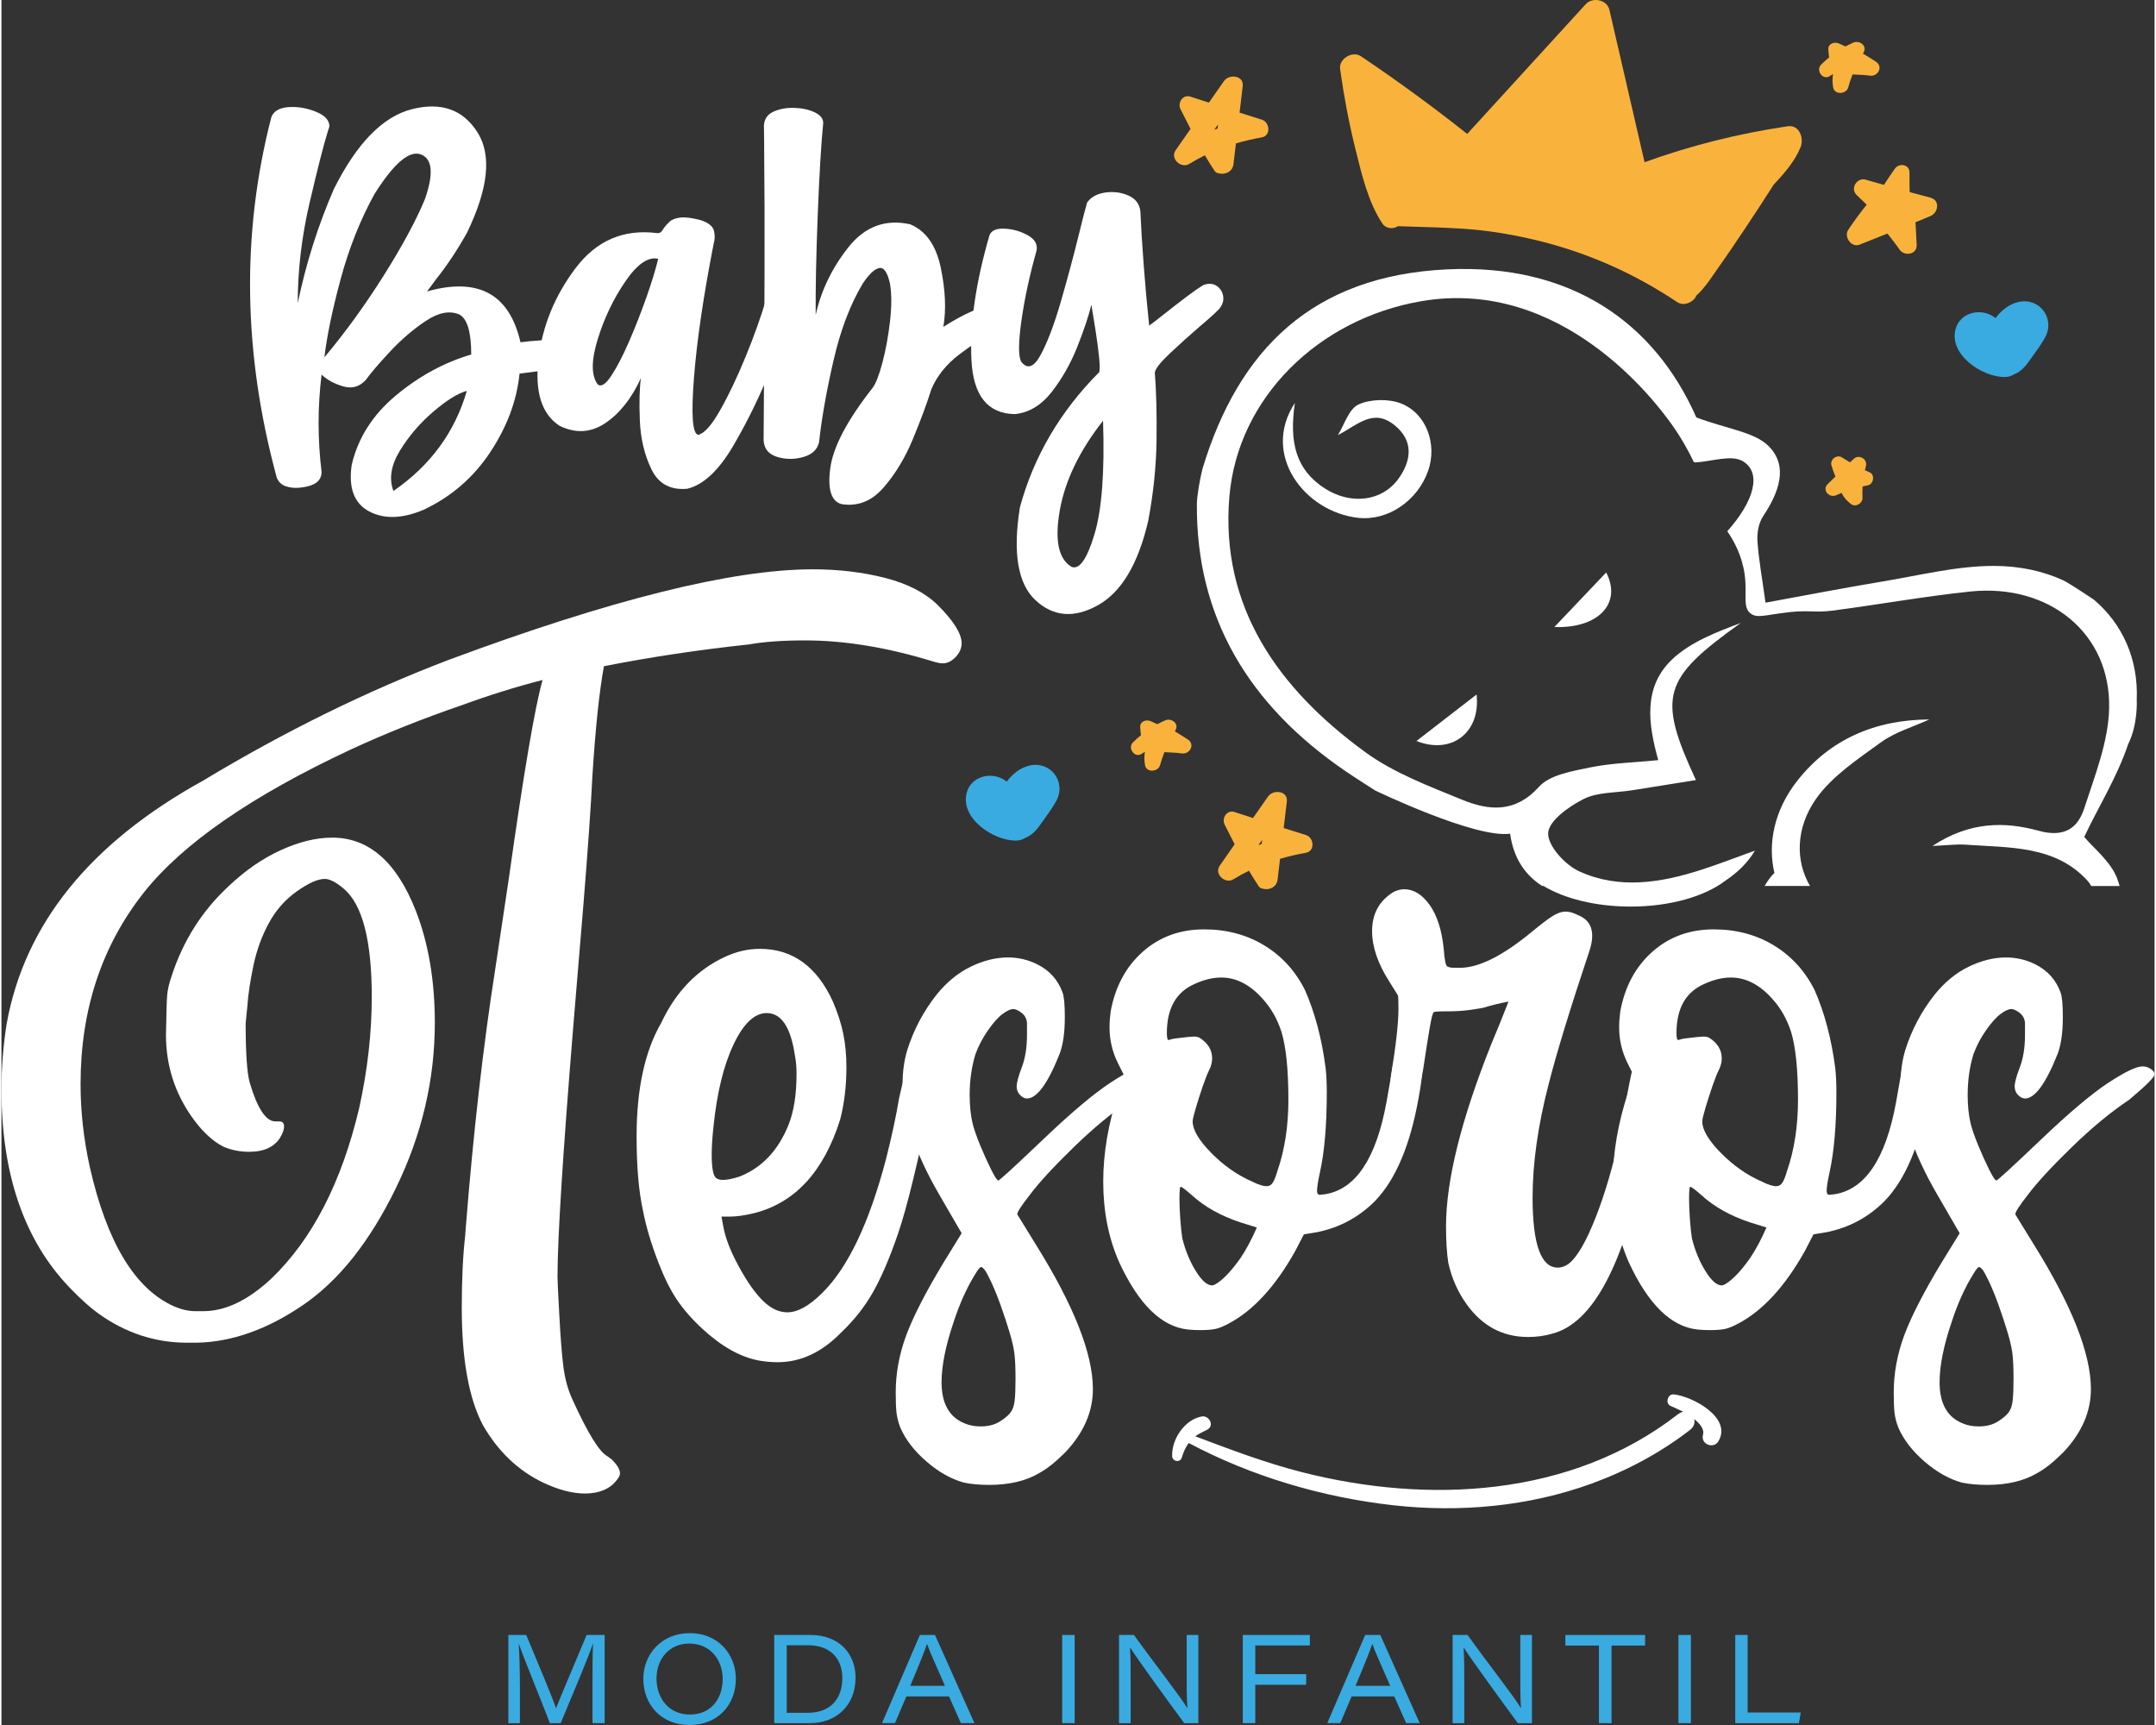 <?xml version="1.0" encoding="UTF-8"?> <svg xmlns="http://www.w3.org/2000/svg" xmlns:xlink="http://www.w3.org/1999/xlink" xmlns:xodm="http://www.corel.com/coreldraw/odm/2003" xml:space="preserve" width="1.76389E+006px" height="1.41111E+006px" version="1.0" style="shape-rendering:geometricPrecision; text-rendering:geometricPrecision; image-rendering:optimizeQuality; fill-rule:evenodd; clip-rule:evenodd" viewBox="0 0 1367829.54 1095738.52"><rect x="0" y="0" width="1367829.54" height="1095738.52" fill="#333333" stroke="none"/> <defs> <style type="text/css"> .fil1 {fill:#F9B33C;fill-rule:nonzero} .fil0 {fill:#39ABE1;fill-rule:nonzero} .fil2 {fill:white;fill-rule:nonzero} </style> </defs> <g id="Capa_x0020_1">  <path class="fil0" d="M375481.34 1070424.27c0,-10452.3 25.33,-20544.52 341.08,-26343.82l-79.61 0c-2757.61,8448.34 -12479.8,31214.87 -20468.53,50476.5l-6877.73 0c-6012.81,-15690.67 -16657.82,-41578.51 -19737.51,-50422.21l-79.62 0c507.55,6411.79 788.02,18259.18 788.02,27716.29l0 22705.92 -7327.38 0 0 -56004.38 11352.51 0c7691.98,18345.14 17225.08,41270.91 18881.64,46445.04l76.9 0c2661.7,-6944.68 12303.37,-29299.57 19386.47,-46445.04l11476.46 0 0 56004.38 -7732.7 0 0 -24132.68z"></path> <path class="fil0" d="M466565.57 1066384.67c0,15827.28 -10702.01,29353.85 -29485.03,29353.85 -18033,0 -29315.85,-12955.68 -29315.85,-29380.09 0,-15533.24 11566.93,-28986.52 29542.94,-28986.52 17889.15,0 29257.94,13478.61 29257.94,29012.76zm-50422.21 -239.75c0,12041.91 7350,22954.72 21214.93,22954.72 13692.13,0 20828.61,-10401.64 20828.61,-22555.74 0,-11601.3 -7312,-22533.11 -21326.21,-22533.11 -13054.29,0 -20717.33,10309.36 -20717.33,22134.13z"></path> <path class="fil0" d="M490946.14 1038554.38l23021.67 0c18090.9,0 28635.49,11789.49 28635.49,27097.46 0,17946.16 -12629.08,28903.3 -28788.39,28903.3l-22868.77 0 0 -56000.76zm7915.45 49442.4l13353.76 0c14832.08,0 21981.23,-9294.26 21981.23,-22112.42 0,-12964.73 -8371.43,-20742.66 -21367.82,-20793.33l-13967.17 0 0 42905.75z"></path> <path class="fil0" d="M574877.6 1077589.71l-7228.76 16963.62 -8251.11 0 24078.39 -56000.76 9597.34 0 25048.25 56000.76 -8614.8 0 -7538.18 -16963.62 -27091.13 0zm24511.75 -6737.5c-6839.73,-15460.87 -10059.65,-22785.53 -11346.17,-26583.57l-79.62 0c-1152.62,3666.85 -4985.04,13257.86 -10615.15,26583.57l22040.94 0z"></path> <path class="fil0" d="M681796.35 1094555.14l-7914.54 0 0 -56000.76 7914.54 0 0 56000.76z"></path> <path class="fil0" d="M709980.39 1094556.04l0 -56000.75 9469.77 0c12597.41,17538.12 30598.75,40537.17 33770.72,46301.18l160.14 0c-501.22,-7286.67 -421.6,-16130.37 -421.6,-25220.15l0 -21081.03 7401.56 0 0 56000.75 -8953.17 0c-8320.77,-11180.61 -30273.05,-41376.75 -34288.22,-47897.12l-155.62 0c417.99,7206.15 417.99,15144.22 417.99,25050.97l0 22846.15 -7401.57 0z"></path> <path class="fil0" d="M788614.68 1038554.38l42599.95 0 0 6664.22 -34684.5 0 0 18227.52 32344.87 0 0 6741.12 -32344.87 0 0 24367.9 -7915.45 0 0 -56000.76z"></path> <path class="fil0" d="M857753.87 1077589.71l-7229.67 16963.62 -8256.53 0 24084.72 -56000.76 9597.34 0 25048.25 56000.76 -8614.8 0 -7538.18 -16963.62 -27091.13 0zm24511.75 -6737.5c-6839.73,-15460.87 -10059.65,-22785.53 -11346.17,-26583.57l-79.62 0c-1152.62,3666.85 -4985.95,13257.86 -10616.06,26583.57l22041.85 0z"></path> <path class="fil0" d="M921922.49 1094556.04l0 -56000.75 9469.77 0c12597.41,17538.12 30598.75,40537.17 33770.72,46301.18l160.14 0c-501.22,-7286.67 -421.6,-16130.37 -421.6,-25220.15l0 -21081.03 7401.56 0 0 56000.75 -8953.17 0c-8320.77,-11180.61 -30273.05,-41376.75 -34288.22,-47897.12l-155.62 0c417.99,7206.15 417.99,15144.22 417.99,25050.97l0 22846.15 -7401.57 0z"></path> <path class="fil0" d="M1014880.41 1045268.36l-21349.73 0 0 -6712.17 50639.34 0 0 6712.17 -21319.88 0 0 49289.49 -7969.73 0 0 -49289.49z"></path> <path class="fil0" d="M1073284.11 1094555.14l-7911.83 0 0 -56000.76 7911.83 0 0 56000.76z"></path> <path class="fil0" d="M1101467.25 1038554.38l7854.83 0 0 49263.26 33774.34 0 -1193.33 6737.5 -40435.84 0 0 -56000.76z"></path> <path class="fil1" d="M1134769.32 80203.99c-31032.12,4605.06 -61458.97,12147.76 -90920.48,22842.53 -7443.18,-32251.68 -14886.36,-64506.99 -22329.55,-96761.39 -1522.65,-6594.55 -10740,-8347 -15087.21,-3588.14 -25082.64,27454.83 -50169.8,54913.27 -75253.33,82368.1 -21862.72,-17305.61 -44389.5,-33765.3 -67526.06,-49340.16 -5377.7,-3622.52 -14141.78,1621.27 -13226.2,8145.25 2368.57,16960 5525.16,33812.34 9651.62,50437.59 3964.51,15968.42 8036.69,33930.86 17257.66,47741.51 2185.82,3280.53 6906.68,3637.9 9760.18,1630.31 14084.78,517.51 28192.18,693.02 42254.34,1666.51 16095.99,1113.72 32057.17,3852.32 47715.27,7723.65 31256.49,7733.6 60811.18,20928.13 87547.66,38871.57 3884.89,2603.8 9661.57,420.69 11767.77,-3421.68 137.52,-252.42 246.09,-503.93 354.66,-759.97 5678.06,-5058.32 10200.79,-12449.94 14371.57,-18326.14 5802.92,-8180.53 11397.75,-16520.3 16973.58,-24856.45 6051.71,-9051.79 11987.62,-18167.81 17838.48,-27343.54 341.09,-367.32 683.07,-740.07 1027.77,-1101.06 6334.9,-6762.82 12440.9,-13976.21 16012.76,-22622.68 2284.43,-5530.59 -651.41,-14423.15 -8190.49,-13305.81z"></path> <path class="fil0" d="M1281267.13 191839.99c-5924.14,1368.85 -10778,5307.12 -14439.43,10213.45 -708.4,-549.17 -1435.8,-1050.39 -2195.77,-1493.7 -8400.38,-4873.76 -20420.58,-1653.84 -23178.18,8384.1 -4500.11,16372.83 17021.52,30681.98 31231.15,30547.18 2374,-21.71 4292.93,-663.17 5814.68,-1678.27 4902.71,-1851.07 7833.12,-5786.63 10954.42,-10229.74 2974.74,-4251.31 6255.28,-8556.9 8770.42,-13088.68 6734.78,-12154.09 -3449.72,-25782.89 -16957.29,-22654.34z"></path> <path class="fil1" d="M800671.97 76000.63c-4717.24,-1433.08 -9415.49,-2930.41 -14110.11,-4445.82 666.78,-5621.07 1334.47,-11244.85 1997.63,-16865.01 820.59,-6903.96 -8690.8,-7794.21 -11885.39,-3220.82 -3200.92,4574.29 -6396.41,9144.07 -9597.33,13714.74 -3935.56,-1289.23 -7873.84,-2572.13 -11815.73,-3823.37 -4825.81,-1541.65 -8250.2,4015.18 -6194.66,8052.07 2106.2,4136.4 4206.07,8308.1 6344.84,12460.79 -3162.92,4535.39 -6329.46,9058.12 -9482.43,13596.23 -3676.81,5289.03 3469.62,11844.68 8655.51,8652.8 3265.16,-2010.3 6584.6,-3814.32 9945.66,-5454.59 1962.35,3351.1 3996.18,6654.26 6150.33,9871.47 666.78,993.39 1694.55,1471.99 2741.32,1541.65 3597.19,1139.96 8665.47,-791.64 9256.26,-5773.06 522.93,-4405.11 1046.77,-8809.32 1569.7,-13210.81 5336.98,-1563.37 10806.95,-2824.56 16424.4,-3829.71 5974.81,-1069.39 5132.51,-9705.9 0,-11266.56zm-30151.82 6405.47c788.93,-1126.39 1583.27,-2253.68 2372.2,-3376.44l-316.66 2630.04c-689.4,238.84 -1372.47,493.98 -2055.54,746.4z"></path> <path class="fil1" d="M1225384.9 125530.78c-4381.59,-1113.72 -8745.08,-2295.29 -13104.96,-3494.96 -143.85,-4123.74 -178.23,-8256.53 -114.9,-12386.6 76.9,-5257.37 -6603.6,-6367.47 -9294.25,-2515.14 -2361.34,3382.77 -4698.25,6808.06 -6960.97,10286.73 -3890.32,-1107.38 -7777.93,-2218.38 -11668.26,-3303.15 -5528.78,-1547.99 -9926.65,5693.44 -5671.72,9743.9 2137.86,2032.92 4257.64,4088.46 6382.84,6153.05 -4149.08,5161.46 -8078.3,10484.87 -11738.82,16019.08 -2888.8,4376.16 2001.25,11445.69 7207.05,9371.16 5901.53,-2355.91 11809.39,-4708.2 17710.01,-7063.2 2588.43,3386.39 5314.37,6686.83 7695.61,10188.12 3016.35,4435.87 11222.22,3245.25 10867.57,-2946.69 -271.42,-4780.58 -389.03,-9625.39 -737.35,-14429.48 3143.92,-1285.62 6290.56,-2572.14 9428.15,-3877.66 5109.9,-2125.2 6415.42,-10117.56 0,-11745.16z"></path> <path class="fil1" d="M1190696.79 39095.04c-2700.61,-1679.18 -5368.65,-3449.73 -8117.21,-5052 99.52,-172.8 201.76,-344.7 303.99,-513.88 2722.32,-4395.16 -2474.43,-8180.54 -6447.98,-6447.08 -1697.27,736.45 -3344.78,1554.32 -4959.71,2428.28 -1410.47,-641.45 -2820.94,-1282.9 -4235.03,-1924.35 -2802.84,-1273.85 -6881.35,162.85 -6657.88,3820.66 104.95,1675.55 271.42,3370.11 507.55,5064.66 -1768.74,1445.75 -3475.96,2978.36 -5103.56,4605.96 -3587.24,3587.24 1151.72,10248.74 5569.5,7222.43 670.4,-459.6 1349.85,-890.25 2032.92,-1292.85 -443.32,2725.94 -436.99,5560.45 54.28,8455.57 855.87,5007.66 8391.34,4464.82 9603.67,0 753.64,-2809.18 1681.89,-5525.16 2732.27,-8180.54 3641.53,252.42 7337.33,213.52 10940.86,765.4 5256.46,804.3 8793.04,-5830.96 3776.33,-8952.26z"></path> <path class="fil1" d="M753531.2 469604.55c-2700.61,-1679.17 -5368.64,-3449.72 -8116.3,-5051.99 98.62,-172.81 200.85,-344.7 303.09,-513.89 2722.32,-4395.16 -2473.53,-8180.53 -6447.08,-6447.08 -1698.18,736.45 -3345.68,1554.32 -4960.62,2428.29 -1413.18,-641.45 -2820.94,-1282.9 -4235.02,-1924.36 -2801.94,-1273.85 -6881.35,162.86 -6657.88,3820.66 104.94,1675.56 271.41,3373.73 507.55,5064.66 -1767.84,1445.75 -3475.96,2978.36 -5103.56,4605.96 -3587.24,3587.24 1152.62,10248.74 5569.49,7222.43 670.4,-459.6 1347.14,-890.25 2032.92,-1292.85 -443.31,2732.27 -436.98,5560.45 54.28,8455.57 858.59,5007.66 8394.06,4464.83 9597.34,0 759.97,-2809.17 1688.22,-5522.45 2738.61,-8180.53 3641.52,252.42 7337.33,217.13 10940.85,769.01 5257.37,800.69 8793.04,-5834.58 3776.33,-8955.88z"></path> <path class="fil0" d="M653072.2 486293.13c-5923.25,1369.76 -10778.01,5308.03 -14435.82,10213.46 -712.02,-548.27 -1439.42,-1053.1 -2199.39,-1493.71 -8400.38,-4873.76 -20419.67,-1652.93 -23177.28,8385.01 -4501.01,16379.16 17020.62,30678.36 31236.59,30547.18 2368.57,-22.62 4286.59,-664.07 5809.24,-1678.27 4905.43,-1851.97 7832.22,-5786.63 10949.91,-10229.74 2978.36,-4251.31 6258.89,-8556.9 8774.03,-13088.68 6734.79,-12154.09 -3449.72,-25782.89 -16957.28,-22655.25z"></path> <path class="fil1" d="M828698.58 530430.21c-4717.24,-1433.09 -9415.48,-2930.41 -14110.11,-4446.73 666.78,-5620.16 1333.57,-11240.32 1997.64,-16861.39 820.58,-6906.68 -8690.81,-7796.93 -11885.39,-3223.54 -3201.83,4573.39 -6396.42,9144.07 -9597.34,13714.75 -3935.56,-1289.24 -7873.84,-2572.14 -11815.73,-3823.38 -4825.81,-1535.32 -8250.2,4015.18 -6195.56,8052.07 2107.1,4136.41 4206.97,8308.1 6345.75,12460.8 -3162.93,4535.39 -6329.47,9058.12 -9482.44,13596.22 -3676.81,5289.03 3468.72,11844.68 8651.9,8652.81 3268.77,-2007.59 6588.22,-3814.33 9949.27,-5454.6 1962.36,3351.11 3995.28,6654.26 6150.33,9875.09 663.17,989.77 1697.27,1468.37 2741.32,1538.03 3597.2,1139.96 8665.47,-788.01 9255.35,-5773.06l1570.61 -13210.81c5336.98,-1564.27 10806.96,-2820.94 16424.4,-3829.71 5974.82,-1069.38 5132.51,-9705.9 0,-11266.55zm-30151.81 6405.46c788.92,-1126.39 1583.27,-2253.67 2371.28,-3376.44 -104.94,873.97 -210.8,1751.55 -315.74,2629.13 -689.41,239.76 -1372.47,494.89 -2055.54,747.31z"></path> <path class="fil1" d="M1186833.61 300039.83c-1021.44,-433.36 -2010.31,-909.25 -3006.41,-1375.18 188.18,-864.92 395.37,-1719.89 618.83,-2585.71 1181.58,-4541.73 -4435.87,-7765.27 -7799.64,-4534.49 -750.93,721.07 -1497.33,1442.13 -2247.34,2156.87 -1739.79,-1011.49 -3463.3,-2058.26 -5174.13,-3150.26 -3305.87,-2112.54 -7767.98,1391.47 -6637.98,5107.18 708.4,2342.34 1541.65,4713.62 2507.9,7046.91 -1636.65,1599.56 -3280.54,3188.26 -4905.43,4803.2 -3798.04,3782.66 992.49,9087.07 5429.27,7037.86 1120.05,-522.93 2269.05,-998.82 3418.05,-1458.42 1282.91,2872.51 3578.2,5381.32 6118.67,7209.77 2907.79,2084.49 7305.66,-702.07 7140.1,-4097.51 -118.52,-2416.52 -93.19,-4813.14 60.62,-7190.76 1132.71,-262.37 2269.05,-513.89 3401.77,-747.31 3559.19,-724.68 4637.62,-6699.5 1075.72,-8222.15z"></path> <g id="_105553234695040"> <path class="fil2" d="M889194.01 256307.17c-7806.88,-3112.26 -19530.32,-2853.51 -27055.84,618.83 -6224.51,2869.79 -8888.93,12705.98 -13131.2,19457.05 13213.53,-6891.31 22553.02,-17152.71 36037.06,-6268.85 12166.77,9817.18 10845.86,22408.26 2349.58,34121.75 -10347.36,14257.58 -30129.2,16686.77 -46722.78,5988.38 -18454.61,-11895.34 -22664.3,-29405.41 -18974.83,-54261.86 -21661.86,32944.7 6338.51,69233.28 40183.42,72967.99 19136.77,2112.53 37958.7,-11072.04 44523.39,-30024.25 5726.02,-16520.31 -899.29,-36097.68 -17208.8,-42599.04z"></path> <path class="fil2" d="M898947.87 470686.6c22583.78,8965.84 40917.15,-5722.39 38162.26,-29523.03 -11990.34,9281.59 -24706.27,19111.44 -38162.26,29523.03z"></path> <path class="fil2" d="M986543.48 398285.87c28189.46,1027.77 43017.92,-15240.11 32922.08,-34639.25 -10449.59,10998.75 -21288.21,22402.83 -32922.08,34639.25z"></path> <path class="fil2" d="M1141050.83 495716.76c-14784.13,18670.84 -19165.72,40048.62 -14703.61,58825.31 -1956.92,1681.88 -4066.74,4570.68 -6258.9,8243.87l28861.68 0c-9380.2,-15967.52 -9108.79,-36879.37 3798.04,-55311.36 10066.89,-14375.19 26446.06,-25185.77 41284.47,-35963.77 8924.22,-6482.37 20404.3,-9779.19 30742.61,-14509.1 -34697.17,207.18 -63131.81,12699.64 -83724.29,38715.05z"></path> <g> <path class="fil2" d="M1329286.39 380911.51c0,0 -15138.79,-10198.08 -19555.66,-12323.28 -12715.93,-5821.91 -27544.39,-9096.12 -43956.13,-9115.12 -23493.03,-26.23 -47051.2,5974.82 -70468.23,9848.86 -25202.06,4171.69 -50265.69,9068.07 -74624.55,13503.94 -2212.05,-16130.37 -4388.82,-27674.67 -5132.51,-39302.22 -332.03,-5208.51 810.64,-11416.74 3676.81,-15731.38 9683.29,-14567 16341.17,-31367.77 3504.91,-44336.11 -8955.89,-9044.55 -26035.31,-10828.67 -45989.05,-18281.81 -26532.91,-60197.78 -79594.21,-97763.82 -158278.26,-94068.02 -85186.32,3996.18 -132498.98,50591.4 -155492.6,126760.31 -1828.45,7165.43 -3504.01,17717.25 -3539.29,22169.41 -583.55,72413.39 33279.45,128037.78 94330.39,169742.95 6516.74,4452.16 13228.91,8636.52 18894.3,12323.28 0,0 63485.55,30598.75 85753.58,27467.49 2266.34,16041.7 9801.81,26385.44 20376.25,33218.84l873.97 0c13246.1,7995.07 33088.55,13082.34 55308.63,13082.34 25179.44,0 47275.57,-6545.69 60201.4,-16449.73 0,0 0,6.33 -2.71,6.33 7934.45,-5281.79 14381.53,-11690.87 18776.69,-19098.77 -11672.78,4200.64 -22581.07,8451.95 -33720.06,12061.81 -25856.17,8377.77 -52576.36,12734.02 -77943.98,1059.43 -9112.41,-4190.69 -20031.55,-16242.55 -19686.85,-24304.57 335.65,-7679.31 13127.58,-16881.28 22553.02,-21617.53 8831.03,-4435.87 20426.01,-3890.32 30805.93,-5544.16 13264.19,-2112.54 26532.01,-4238.64 40514.55,-6472.41 -24757.83,-53374.33 -21115.41,-64334.19 28457.27,-99787.7 -15620.11,5872.58 -31859.04,12128.76 -43368.06,22938.43 -18802.93,17662.97 -15454.54,41092.67 -9022.84,64197.57 -15630.05,1547.99 -29750.12,1834.79 -43298.39,4631.3 -11375.13,2348.67 -25645.38,4729.91 -32363.87,12194.81 -15154.17,16842.38 -31760.42,15348.68 -48998.17,8285.48 -21128.98,-8651.9 -43321.02,-16998 -61328.69,-30103.87 -55729.33,-40559.78 -92338.18,-92622.26 -86474.65,-162334.14 5291.74,-62930.96 56683.82,-112982.23 121803.31,-124191.79 89609.53,-15418.34 149137.81,64070.01 159203.79,78225.36 6597.27,9280.68 11084.71,17707.3 14015.12,23873.01 341.08,99.52 685.78,201.76 1030.48,303.99 10159.17,-581.74 22776.49,-5017.61 29934.68,-893.87 12530.46,7209.76 7424.19,25495.19 -9673.33,44600.29 4088.46,5920.53 9392.87,15358.64 11065.71,27655.68 1729.83,12703.26 -1513.61,20426.91 3702.14,24544.32 4254.02,3353.82 9733.95,842.3 24699.93,-814.25 12250,-1353.47 16542.92,436.98 27285.64,-957.2 29213.62,-3801.66 58239.05,-9058.12 87518.71,-12131.48 50196.02,-5270.03 89462.96,26535.63 88310.34,74301.56 -512.98,21253.83 -9060.84,42589.99 -15794.72,63355.27 -4006.12,12354.94 -12320.56,18875.31 -28945.81,14310.96 -21442.02,-5891.58 -43719.09,-6012.81 -67488.06,9638.96 9983.65,-434.27 15479.86,-1209.62 20886.51,-819.68 27863.76,2010.3 57389.51,318.46 77854.42,23189.94 823.3,922.82 1481.03,1969.59 2090.82,3064.31l18061.05 0c-497.6,-1746.12 -1024.15,-3447.01 -1627.6,-4982.33 -4164.46,-10673.06 -14882.75,-19038.16 -20844.9,-26161.97 8347.01,-17988.68 20790.62,-37683.66 27882.76,-58924.83 6392.8,-12769.31 5464.55,-28246.46 5464.55,-28246.46 1097.44,-25756.65 -9077.12,-48206.53 -27218.69,-63561.55z"></path> <g> <path class="fil2" d="M627470.25 943222.46c-6068,0 -11416.74,-484.93 -16025.42,-1455.7 -8011.35,-2183.11 -15901.47,-6616.27 -23669.45,-13289.53 -7771.6,-6680.5 -13353.76,-13902.93 -16750.1,-21671.81 -1213.24,-3150.26 -2001.26,-6191.95 -2368.58,-9106.07 -363.7,-2906.89 -545.55,-7276.72 -545.55,-13104.96 0,-12137.81 2186.73,-24157.1 6555.65,-36056.06 4372.54,-11889.01 12256.33,-27310.98 23669.45,-46250.52l11652.88 -18933.21 -14567 -25127.87c-15294.4,-26462.34 -22941.15,-49768.09 -22941.15,-69923.58 0,-7522.8 967.16,-14563.38 2914.13,-21121.75 4122.83,-13108.58 10433.3,-25007.54 18938.63,-35686.93 6306.85,-7771.6 13472.28,-13592.61 21483.64,-17480.21 8014.06,-3883.99 15897.85,-5828.25 23669.45,-5828.25 6558.36,0 12750.3,1458.42 18572.22,4369.83 7768.88,3886.7 13111.29,9833.47 16025.42,17841.2 969.86,2435.52 1458.42,7650.37 1458.42,15661.72 0,9712.24 -1091.1,17483.84 -3277.83,23308.46 -7529.13,18935.93 -14448.48,28405.7 -20758.94,28405.7 -1458.42,0 -2913.22,-731.02 -4368.93,-2185.82 -1458.42,-1455.71 -2183.1,-3277.83 -2183.1,-5464.55 0,-2425.57 1091.1,-6491.41 3274.2,-12194.81 2186.73,-5707.01 3277.83,-12565.74 3277.83,-20580.71l0 -7644.03c-245.19,-2670.76 -1400.52,-4790.53 -3462.39,-6373.8 -2061.87,-1576.03 -3820.66,-2367.67 -5279.08,-2367.67 -1698.17,0 -3948.23,1034.1 -6734.78,3095.97 -2795.61,2064.59 -5891.58,5521.55 -9284.31,10382.64 -3402.67,4857.48 -6073.42,9954.71 -8014.06,15294.4 -2429.19,8007.74 -3642.43,16631.59 -3642.43,25852.56 0,6552.03 603.45,12507.84 1823.02,17847.53 963.54,3881.28 2604.71,8617.52 4915.38,14199.69 2304.34,5585.78 4608.68,10685.72 6915.73,15298.01 2307.96,4611.39 3824.28,6919.35 4554.39,6919.35 731.02,0 10133.84,-8617.52 28224.75,-25858.89 18080.05,-17235.04 32410.92,-29315.85 42969.07,-36235.19 10564.49,-6922.97 17784.21,-10379.02 21671.82,-10379.02 1940.64,0 3698.52,549.16 5279.08,1640.26 1576.03,1088.39 2364.95,2247.34 2364.95,3456.96 0,1700.89 -5343.31,7046.92 -16022.7,16025.42 -11652.88,7771.6 -23851.3,17841.21 -36598.9,30227.81 -12743.97,12380.28 -22028.27,22459.84 -27856.52,30225.1 -5343.31,6798.12 -8014.07,10928.19 -8014.07,12377.56l11651.97 18939.54c24276.53,38845.34 36417.05,69556.27 36417.05,92133.72 0,14330.86 -5821.01,27681.91 -17477.5,40062.19 -6073.43,6067.09 -11534.36,10436.92 -16389.12,13111.29 -8499,5097.23 -19182.01,7644.03 -32047.22,7644.03zm-5460.93 -37148.06c4853.86,0 8923.32,-1027.77 12198.43,-3089.64 3277.82,-2061.87 5578.54,-4005.22 6919.35,-5827.34 1334.47,-1819.41 2186.72,-4305.6 2546.8,-7465.81 367.32,-3152.97 549.17,-7765.26 549.17,-13842.31 0,-7037.87 -242.47,-12438.18 -727.4,-16200.93 -492.17,-3762.76 -1519.94,-8250.2 -3095.97,-13478.62 -1583.28,-5214.84 -3402.68,-10740 -5460.93,-16564.63 -2068.21,-5828.25 -4133.7,-10924.57 -6195.57,-15297.12 -2061.87,-4369.82 -3520.29,-7037.86 -4368.92,-8014.97 -852.26,-963.53 -1516.32,-1452.08 -2001.26,-1452.08 -727.4,0 -1944.25,1452.08 -3641.52,4366.21 -5343.32,8502.62 -9958.32,18699.79 -13839.6,30595.13 -5097.23,15055.55 -7644.03,27796.81 -7644.03,38233.73 0,13599.85 4969.66,22341.32 14927.98,26222.59 2913.22,1219.57 6188.33,1815.79 9833.47,1815.79z"></path> <path class="fil2" d="M761485.56 844898.61c-2674.37,0 -5224.8,-117.61 -7644.04,-366.41 -16756.43,-1691.84 -31319.81,-15895.14 -43706.42,-42602.66 -6792.69,-15294.4 -10194.46,-32418.16 -10194.46,-51351.36 0,-18211.24 3280.54,-37265.68 9833.47,-57175.09l3274.21 -10564.49 -4005.23 -8007.73c-3392.72,-7037.87 -5097.23,-14443.06 -5097.23,-22214.65 0,-3156.6 248.8,-6555.65 727.4,-10200.79 2914.13,-15775.72 9709.53,-28402.08 20395.25,-37869.14 10679.39,-9472.48 23673.07,-14202.39 38963.85,-14202.39 14324.53,0 27068.51,3399.06 38239.17,10197.17 11167.94,6798.11 19785.46,16265.17 25858.88,28405.69 6306.85,14327.25 10676.68,30832.17 13108.58,49522.01 482.22,4369.83 727.4,9467.06 727.4,15294.4 0,20883.8 -1454.8,37876.37 -4368.92,50987.66 -1219.57,5588.5 -1823.02,9466.15 -1823.02,11655.59 0,1698.17 603.45,2546.81 1823.02,2546.81l3280.54 -366.42c19418.14,-3150.25 32405.49,-22572.01 38964.75,-58264.37l4368.93 -24764.17c1458.42,-1937.02 4244.97,-2916.84 8375.05,-2916.84 2429.19,0 4672.91,548.26 6737.5,1640.27 2061.87,1097.43 3095.97,3456.05 3095.97,7104.81 0,3159.31 -724.69,8620.24 -2186.72,16382.79 -5342.41,29864.11 -14563.38,51596.54 -27674.68,65186.44 -10197.17,10200.79 -22341.31,16752.81 -36417.04,19666.94l-8741.47 1458.42 -5460.93 10561.77c-12629.98,22581.07 -26829.66,37996.7 -42608.99,46250.52 -3156.59,1698.17 -5888.86,2792.89 -8193.2,3274.2 -2310.67,492.17 -5525.17,731.02 -9651.62,731.02zm42245.29 -91409.03c1694.55,0 3031.74,-782.58 4005.22,-2368.57 967.16,-1570.6 1940.64,-4059.51 2914.13,-7462.18 4605.05,-13351.05 6916.63,-28405.7 6916.63,-45158.51 0,-18933.21 -1455.71,-33260.46 -4369.83,-42969.98 -2671.66,-8250.2 -6680.5,-15298.02 -12016.57,-21125.36 -8014.07,-8974.89 -16750.11,-13472.28 -26222.59,-13472.28 -5343.32,0 -10925.48,1337.18 -16750.11,4005.22 -11898.96,5100.85 -17844.82,15537.77 -17844.82,31319.82 0,2911.41 367.32,4369.83 1092,4369.83 238.85,0 666.79,-121.24 1276.57,-363.7 602.55,-239.76 1876.41,-484.94 3823.38,-728.31 5824.63,-730.11 9469.77,-1091.1 10925.47,-1091.1 1458.42,0 2668.04,242.47 3641.53,724.69 5339.69,3405.39 8007.73,7774.31 8007.73,13107.67 0,2435.53 -606.17,4864.72 -1815.79,7290.29 -1219.57,2428.28 -2611.04,5949.48 -4187.97,10558.16 -1583.28,4617.72 -3041.69,9165.78 -4368.93,13654.13 -1340.8,4500.1 -2007.59,7346.37 -2007.59,8556.9 0,5346.03 3948.23,12022.91 11837.44,20030.64 7886.5,8014.06 16568.26,14084.78 26040.74,18211.24 3878.56,1944.25 6920.25,2911.4 9103.36,2911.4zm-34601.26 63003.34c731.02,0 1825.74,-484.93 3281.44,-1458.42 4368.93,-2911.41 9223.69,-8128.97 14566.1,-15658.1 3641.52,-5336.98 7159.1,-11892.63 10564.49,-19667.85l-10564.49 -3274.2c-12380.28,-4127.36 -22577.45,-9830.76 -30588.8,-17117.42 -4130.08,-3641.53 -6555.65,-5460.93 -7283.05,-5460.93 -488.55,0 -731.02,2550.42 -731.02,7647.65 0,3883.99 184.57,8317.15 549.17,13293.15 363.7,4978.7 784.4,8917.88 1272.95,11838.34 1940.64,7765.27 4790.53,14684.61 8560.52,20748.99 3756.43,6077.05 7219.72,9108.79 10372.69,9108.79z"></path> <path class="fil2" d="M969793.37 849268.44c-16025.42,0 -29015.48,-6919.35 -38970.18,-20758.95 -5585.78,-7767.98 -9467.06,-16506.73 -11650.16,-26222.58 -973.49,-6306.85 -1458.42,-14074.83 -1458.42,-23305.76 0,-29130.37 9588.29,-67733.24 28773.01,-115805.87 3392.72,-8008.64 7037.87,-16989.86 10921.86,-26950.9 -5342.41,973.49 -10803.34,2310.67 -16389.12,4011.56 -2671.66,488.55 -5828.25,970.77 -9466.15,1452.99 -3642.43,491.27 -8375.05,727.4 -14203.3,727.4 -4369.83,0 -6862.35,184.56 -7468.52,545.55 -606.16,367.32 -1455.7,3708.47 -2546.8,10015.32 -1092.01,6319.51 -2492.52,15179.5 -4187.98,26589.91 -1218.67,7277.62 -2610.14,12377.56 -4187.07,15294.4 -1579.66,2907.79 -4548.06,4369.83 -8920.61,4369.83 -5100.84,0 -7650.36,-3881.28 -7650.36,-11656.5l366.41 -4368.92c3150.26,-19179.3 4730.82,-33260.46 4730.82,-42241.68 0,-5336.98 -122.14,-8257.43 -360.99,-8745.08l-5460.93 -8738.75c-7283.95,-11407.7 -10928.19,-22087.09 -10928.19,-32044.51 0,-10928.19 4496.49,-19172.96 13475,-24764.17 2422.85,-1215.95 4733.53,-1823.02 6919.34,-1823.02 6068,0 11468.32,3344.77 16204.56,10015.32 4736.24,6684.12 7704.65,15968.42 8923.31,27857.43 482.22,6801.73 1209.62,10503.87 2183.11,11110.04 967.15,603.45 2426.47,912.87 4369.83,912.87l4372.54 0c11892.63,-242.47 26947.27,-7886.5 45155.8,-22948.38 5582.16,-4605.06 9894.08,-7886.5 12929.44,-9829.86 3031.74,-1940.63 5882.53,-2914.12 8560.52,-2914.12 2183.11,0 4729.91,727.4 7644.03,2183.1 6069.81,2435.53 9105.17,6801.74 9105.17,13111.3 0,2914.12 -606.17,6191.95 -1822.12,9833.47 -12380.27,37144.45 -21001.41,65311.29 -25852.55,84486.97 -6801.74,26219.87 -10200.79,50255.74 -10200.79,72109.4 0,29618.93 5343.31,44428.4 16022.7,44428.4 2189.44,0 4372.54,-728.31 6558.36,-2186.73 5582.16,-4123.74 11528.93,-14320.91 17842.11,-30588.79 5582.16,-14320.92 10563.59,-31317.11 14929.79,-50984.05l3281.45 -18208.52c2186.72,-11891.72 3578.19,-19057.16 4184.36,-21489.06 603.45,-2422.86 1943.35,-4487.44 4008.84,-6185.62 2058.25,-1700.88 4672.01,-2553.13 7832.21,-2553.13 5333.37,0 8007.74,2428.28 8007.74,7283.04l0 1455.71c-2428.29,15294.4 -5342.41,29746.5 -8738.75,43339.11l-2550.43 12377.56c-13598.94,66281.15 -33138.31,102823.05 -58630.79,109614.83 -4857.47,1458.42 -10079.56,2189.44 -15658.1,2189.44z"></path> <path class="fil2" d="M1085233.74 844898.61c-2674.37,0 -5224.79,-117.61 -7644.03,-366.41 -16756.44,-1691.84 -31319.82,-15895.14 -43706.43,-42602.66 -6791.78,-15294.4 -10194.45,-32418.16 -10194.45,-51351.36 0,-18211.24 3281.44,-37265.68 9833.47,-57175.09l3275.11 -10564.49 -4006.13 -8007.73c-3392.73,-7037.87 -5097.23,-14443.06 -5097.23,-22214.65 0,-3156.6 249.7,-6555.65 728.3,-10200.79 2914.13,-15775.72 9708.62,-28402.08 20394.35,-37869.14 10679.39,-9472.48 23673.07,-14202.39 38963.85,-14202.39 14324.53,0 27068.5,3399.06 38240.06,10197.17 11164.33,6798.11 19784.56,16265.17 25858.89,28405.69 6306.85,14327.25 10675.77,30832.17 13107.68,49522.01 482.22,4369.83 728.3,9467.06 728.3,15294.4 0,20883.8 -1455.7,37876.37 -4369.83,50987.66 -1219.57,5588.5 -1822.11,9466.15 -1822.11,11655.59 0,1698.17 602.54,2546.81 1822.11,2546.81l3281.45 -366.42c19418.14,-3150.25 32404.58,-22572.01 38963.85,-58264.37l4368.92 -24764.17c1458.42,-1937.02 4244.98,-2916.84 8375.05,-2916.84 2429.19,0 4672.91,548.26 6737.5,1640.27 2061.87,1097.43 3095.97,3456.05 3095.97,7104.81 0,3159.31 -724.68,8620.24 -2185.82,16382.79 -5343.31,29864.11 -14564.28,51596.54 -27675.57,65186.44 -10197.18,10200.79 -22341.32,16752.81 -36417.05,19666.94l-8741.47 1458.42 -5460.92 10561.77c-12629.98,22581.07 -26829.66,37996.7 -42609,46250.52 -3156.59,1698.17 -5888.86,2792.89 -8193.2,3274.2 -2310.67,492.17 -5524.26,731.02 -9651.62,731.02zm42245.29 -91409.03c1694.56,0 3031.74,-782.58 4005.23,-2368.57 967.15,-1570.6 1940.63,-4059.51 2914.12,-7462.18 4605.96,-13351.05 6916.63,-28405.7 6916.63,-45158.51 0,-18933.21 -1455.7,-33260.46 -4369.82,-42969.98 -2671.66,-8250.2 -6679.6,-15298.02 -12016.58,-21125.36 -8014.07,-8974.89 -16750.1,-13472.28 -26222.59,-13472.28 -5343.31,0 -10925.47,1337.18 -16750.1,4005.22 -11898.06,5100.85 -17844.83,15537.77 -17844.83,31319.82 0,2911.41 367.32,4369.83 1092.01,4369.83 238.85,0 666.78,-121.24 1276.57,-363.7 603.45,-239.76 1876.4,-484.94 3823.37,-728.31 5824.63,-730.11 9469.77,-1091.1 10925.48,-1091.1 1458.42,0 2668.04,242.47 3641.52,724.69 5339.7,3405.39 8007.73,7774.31 8007.73,13107.67 0,2435.53 -606.16,4864.72 -1815.78,7290.29 -1219.57,2428.28 -2611.04,5949.48 -4187.98,10558.16 -1582.37,4617.72 -3041.69,9165.78 -4368.92,13654.13 -1340.81,4500.1 -2007.59,7346.37 -2007.59,8556.9 0,5346.03 3948.22,12022.91 11837.44,20030.64 7887.4,8014.06 16568.25,14084.78 26038.02,18211.24 3881.28,1944.25 6922.97,2911.4 9106.07,2911.4zm-34601.26 63003.34c731.02,0 1825.74,-484.93 3281.45,-1458.42 4368.92,-2911.41 9223.68,-8128.97 14567,-15658.1 3641.52,-5336.98 7158.19,-11892.63 10563.58,-19667.85l-10563.58 -3274.2c-12381.18,-4127.36 -22578.36,-9830.76 -30589.71,-17117.42 -4130.07,-3641.53 -6555.64,-5460.93 -7283.04,-5460.93 -488.56,0 -731.02,2550.42 -731.02,7647.65 0,3883.99 185.47,8317.15 549.17,13293.15 363.7,4978.7 785.3,8917.88 1272.95,11838.34 1940.63,7765.27 4791.43,14684.61 8560.52,20748.99 3756.42,6077.05 7219.71,9108.79 10372.68,9108.79z"></path> <g> <path class="fil2" d="M342483.26 216209.7c529.26,0 1126.38,-66.95 1793.17,-201.76 4385.2,-529.26 8771.32,-497.6 13150.19,99.52 4385.21,599.83 6580.98,3555.58 6580.98,8869.03 0,3191.88 -833.25,5384.93 -2489.8,6578.27 -1665.61,1194.24 -3887.61,1994.92 -6679.6,2390.29l-25709.61 3390.01c-1726.22,17139.13 -7940.78,33784.29 -18635.55,49923.7 -10695.68,16143.94 -24812.12,28329.7 -42350.24,36573.56 -13551.9,5709.73 -25077.21,6045.39 -34578.64,992.49 -9502.34,-5049.28 -13191.82,-14882.75 -11063,-29494.08 3987.13,-17141.85 13357.38,-31852.7 28102.61,-44147.03 14746.14,-12287.99 30691.94,-20953.46 47833.79,-26009.07 0,-14477.43 -2591.14,-22982.76 -7771.6,-25507.86 -6115.05,-2521.47 -13190.91,-1097.43 -21227.59,4282.98 -8040.31,5381.31 -15613.77,11895.34 -22721.3,19533.04 -7104.82,7641.32 -12192.09,13587.18 -15243.74,17838.49 -3986.22,4385.21 -8805.7,5748.63 -14452.1,4085.74 -5645.49,-1660.17 -10197.17,-4149.07 -13650.51,-7472.13 -2527.8,20596.09 -2527.8,41192.19 0,61781.05 0,3987.13 -2061.87,6779.11 -6179.28,8372.34 -1994.92,797.96 -4554.39,1356.18 -7672.98,1694.55 -3121.31,328.41 -6077.05,28.95 -8869.03,-896.59 -2792.89,-929.15 -4717.25,-2792.89 -5780.3,-5579.44 -21390.45,-78789.91 -22520.45,-155124.38 -3386.39,-229002.53 1592.32,-3848.7 5314.36,-5945.86 11161.61,-6275.18 5840.01,-331.13 11588.64,664.07 17237.75,2987.41 5642.78,2326.95 8467.33,5420.21 8467.33,9268.92 0,131.18 -395.36,1395.08 -1193.33,3785.37 -2525.09,8107.25 -6313.18,22954.72 -11359.75,44543.3 -5051.99,21594.91 -7573.46,42950.07 -7573.46,64079.05 5183.18,-25112.49 12820.88,-49292.2 22919.43,-72550 14614.95,-29226.28 31192.25,-46167.28 49726.48,-50821.2 18536.94,-4646.67 32385.58,268.71 41552.27,14748.85 9169.4,14487.39 6906.68,35807.26 -6776.4,63976.82 -6376.51,11292.8 -12887.83,21059.32 -19529.42,29299.56 -1994.93,2786.56 -3919.28,5378.6 -5780.3,7772.51 32552.05,-9170.31 52350.18,1592.32 59390.76,32283.35 3989.84,-526.55 8237.53,-929.15 12757.55,-1193.33zm-137322.08 10761.72c13159.24,-15674.39 25645.37,-32883.19 37473.76,-51618.26 11818.44,-18738.69 20588.86,-34943.25 26305.83,-48631.76 5712.44,-16210.88 4914.47,-25741.27 -2391.2,-28597.49 -7308.37,-2856.22 -17141.85,5477.21 -29496.79,25012.97 -9039.12,16341.16 -16210.89,34342.5 -21525.25,54006.73 -5317.08,19666.94 -8770.42,36279.53 -10366.35,49827.81zm43850.27 84902.23c23516.56,-16207.27 39059.76,-37400.48 46633.22,-63578.74 -5578.54,1465.66 -12619.12,5815.58 -21121.74,13057.92 -8506.24,7245.05 -15613.77,15514.24 -21329.83,24811.21 -5713.35,9304.21 -7108.44,17870.16 -4181.65,25709.61z"></path> <path class="fil2" d="M486180.04 188903.24c1324.52,-3453.34 3555.57,-5246.5 6674.17,-5380.4 3121.3,-131.19 5885.24,666.78 8275.53,2396.62 2390.29,1723.5 2991.02,4516.39 1790.45,8365.1 -133.9,536.5 -332.03,1194.24 -596.21,1994.92 -1992.21,7040.58 -6313.18,19131.34 -12955.68,36273.19 -6645.22,17142.76 -14684.62,33815.96 -24116.39,50023.23 -9434.49,16213.6 -19331.29,25511.47 -29694.93,27901.76 -10631.44,929.15 -18166.9,-3188.26 -22619.06,-12354.95 -4455.78,-9166.68 -6913.92,-19495.04 -7376.24,-30991.4 -469.55,-11490.02 -233.42,-20493.86 698.45,-27004.27 -5977.52,13021.73 -13550.99,22590.11 -22721.29,28696.11 -9166.69,6115.05 -18868.98,6645.22 -29095.1,1592.32 -11291.89,-7435.95 -15712.38,-21584.96 -13257.86,-42448.86 2460.86,-20857.56 10295.79,-40058.56 23515.65,-57596.69 13219.86,-17541.73 30464.85,-24981.3 51721.39,-22319.59 1063.06,133.9 1924.36,-105.86 2594.76,-699.36 660.45,-599.83 1260.28,-1426.75 1790.45,-2492.52 929.16,-1324.52 2160.49,-2690.66 3689.48,-4084.84 1522.65,-1392.37 3852.32,-2257.29 6970.91,-2592.04 3121.31,-332.03 7404.28,233.42 12858.88,1694.55 4781.48,1593.23 7539.08,3789 8270.1,6574.65 727.4,2792.89 698.45,5522.45 -99.52,8174.2 -6510.41,33216.13 -10698.39,61685.15 -12555.79,85399.84 -1861.02,23717.4 -931.87,35778.31 2789.27,36174.58 3852.33,-929.16 8468.24,-6144 13848.65,-15645.44 5384.93,-9502.34 10766.24,-20794.23 16146.65,-33882.9 5381.31,-13085.97 9866.04,-25674.33 13453.28,-37767.81zm-107425.4 55210.03c2126.11,1857.4 4982.33,95.9 8573.19,-5285.42 3583.62,-5374.98 7369,-12655.31 11358.84,-21821.09 3986.22,-9170.31 7669.36,-18569.51 11062.09,-28204.84 3386.39,-9626.29 5876.2,-17768.83 7472.13,-24410.43 -6377.41,-1458.42 -13353.76,3354.73 -20924.51,14452.1 -7574.37,11093.76 -13424.33,23347.37 -17541.74,36770.8 -4117.41,13417.99 -4117.41,22913.1 0,28498.88z"></path> <path class="fil2" d="M598386.01 207640.13c9829.85,-6246.23 18102.67,-10367.26 24812.12,-12354.95 6708.55,-1994.92 11093.76,-2059.15 13155.63,-198.13 2059.16,1857.4 3156.59,4282.97 3287.77,7270.38 131.19,2993.74 -2987.4,5978.43 -9367.53,8968.55 -6377.42,2987.41 -13650.51,7606.04 -21822,13852.27 -8173.3,6246.23 -14052.21,13548.27 -17640.36,21923.33 -2791.98,8901.6 -6673.26,19399.14 -11659.21,31489 -4981.42,12093.47 -11231.27,22453.5 -18731.45,31090.01 -7510.13,8636.52 -16380.07,12156.81 -26608.91,10564.49 -6645.21,-1729.83 -9068.07,-9335.87 -7274,-22817.19 1790.46,-13487.67 10727.34,-30464.86 26807.05,-50926.15 2125.2,-2786.55 4251.3,-8234.82 6376.51,-16344.78 2126.1,-8100.02 3718.42,-16842.39 4784.19,-26207.21 1063.05,-9367.54 1063.05,-17237.75 0,-23615.17 -1598.65,-7308.38 -3886.7,-10659.48 -6877.73,-10065.98 -2987.41,599.83 -6476.03,3887.6 -10462.26,9868.75 -7972.44,13286.81 -14183.39,29663.26 -18632.83,49125.74 -4452.16,19466.09 -7478.47,36570.85 -9070.79,51322.41 -929.16,4781.48 -4216.03,8001.4 -9865.14,9664.29 -5650.01,1662.88 -11228.56,1662.88 -16741.05,0 -5515.22,-1662.89 -8403.1,-5212.13 -8668.19,-10660.39 660.45,-83975.8 794.35,-143101.48 395.37,-177380.65 0,-7841.27 -66.95,-15345.07 -197.23,-22523.17 264.18,-4117.41 2294.38,-7037.86 6077.04,-8767.7 3785.38,-1723.5 8170.59,-2521.47 13155.63,-2390.29 4978.71,133.9 9296.97,1063.06 12954.78,2792.89 3651.47,1726.22 5480.83,3979.89 5480.83,6772.78 -1331.76,13420.72 -2489.81,32918.47 -3485.91,58490.56 -998.82,25583.86 -1429.47,46741.79 -1299.19,63481.94 3453.34,-15546.82 10395.31,-29893.07 20825.9,-43049.6 10433.3,-13152.91 23484.88,-18004.05 39164.7,-14550.71 9968.27,4121.03 16440.68,13255.15 19431.71,27406.88 2990.12,14149.01 3555.57,26740.09 1694.55,37767.8z"></path> <path class="fil2" d="M763807.99 180930.8c3319.44,-1059.44 6108.71,-797.97 8365.1,797.96 2260.01,1595.94 3590.86,3785.38 3989.84,6578.27 401.7,2789.27 -469.55,5448.26 -2588.42,7972.45 -2260.01,2391.19 -6380.13,6112.33 -12361.28,11158.89 -6645.21,5718.78 -12987.34,11432.13 -19029.11,17141.85 -6048.09,5713.35 -9208.3,9766.52 -9466.15,12157.72 925.54,11559.69 1291.95,25743.98 1094.72,42547.47 -198.13,16814.34 -1965.97,33982.42 -5282.7,51523.26 -6376.51,27500.06 -17074.9,45404.6 -32088.83,53712.7 -15016.65,8301.77 -28169.56,7238.71 -39461.45,-3188.26 -11292.79,-10436.92 -14614.95,-30129.19 -9964.66,-59094.01 8770.42,-32286.97 25574.81,-60918.84 50422.21,-85900.15 401.7,-1727.12 334.75,-5081.85 -198.13,-10066.89 -530.17,-4978.71 -1225.91,-10264.12 -2090.82,-15843.57 -864.92,-5578.54 -1633.94,-10293.07 -2294.39,-14149.01 -133.9,-1065.77 -265.09,-1994.02 -396.27,-2789.27 -1729.84,7040.58 -4684.67,15878.85 -8869.03,26506.67 -4187.98,10631.44 -9600.96,20228.78 -16242.56,28799.25 -6645.21,8572.28 -14487.38,13324.81 -23519.26,14247.63 -17270.32,-265.08 -26472.29,-11723.44 -27602.3,-34377.79 -1126.38,-22651.64 2690.66,-49059.69 11455.65,-79224.18 1199.66,-3057.07 4419.59,-4448.53 9670.62,-4187.07 5246.51,271.42 10126.6,1665.6 14649.33,4187.07 4512.77,2527.81 6377.41,5783.92 5579.44,9766.53 -4385.2,15544.1 -7574.37,30292.04 -9569.29,44246.54 -1991.3,13947.26 -2060.96,22718.59 -197.23,26308.54 3982.61,5046.56 8138.92,3555.58 12457.18,-4487.44 4311.93,-8036.69 8534.28,-19165.73 12654.41,-33381.69 4114.69,-14215.06 7839.45,-28032.04 11161.61,-41456.37 2122.48,-8767.7 3986.22,-16006.42 5578.54,-21719.77 2391.19,-3456.05 6179.28,-5578.54 11359.74,-6382.84 5183.18,-791.64 10098.56,-198.14 14748.85,1794.07 4650.3,1994.02 7238.72,5380.41 7774.32,10164.6 396.27,9438.11 1098.33,20762.57 2094.44,33982.43 992.48,13222.57 2156.87,26082.35 3485,38564.86 2390.29,-1727.12 5578.55,-4184.36 9568.39,-7372.61 4512.77,-3588.15 9096.12,-7142.82 13752.74,-10664.01 4647.58,-3516.67 8432.96,-6144 11359.75,-7873.83zm-83909.75 179177.43c4919,1854.69 9734.85,-5016.71 14452.1,-20627.76 4714.53,-15616.48 6546.6,-39694.87 5483.54,-72249.64 -15016.64,19130.44 -24186.95,38165.88 -27509.11,57101.81 -3319.44,18933.21 -797.96,30853.88 7573.47,35775.59z"></path> <path class="fil2" d="M370728.81 948687.01c-8010.44,0 -16876.76,-2310.67 -26582.67,-6919.35 -15782.95,-7529.13 -28530.54,-19666.94 -38240.06,-36417.04 -8987.56,-16992.57 -13471.38,-41877.98 -13471.38,-74653.5 0,-17962.43 723.78,-33260.45 2183.11,-45889.53l363.7 -5097.23c4851.14,-60689.94 11043.08,-115075.76 18568.6,-163148.4l8742.37 -58264.37c9466.15,-67248.31 16628.87,-109375.09 21486.35,-126371.28 -16996.19,4369.83 -34109.09,9712.24 -51344.13,16025.42 -24767.79,8496.29 -48201.11,17842.11 -70290.9,28039.28 -62875.77,29379.18 -106700.72,59604.28 -131464.89,90678.01 -26947.27,33995.09 -40419.55,74653.5 -40419.55,121998.73 0,17241.37 1940.64,34722.49 5821.91,52439.75 10928.19,48315.1 28890.63,77934.03 53900.88,88859.51 4608.68,1949.68 9106.08,2910.5 13475,2910.5l4730.81 0c14081.16,0 28526.93,-6919.34 43336.4,-20755.32 25976.5,-25003.93 44552.34,-61053.65 55720.28,-108156.42 5336.08,-24275.62 8010.45,-47827.46 8010.45,-70650.99 0,-35932.11 -5948.58,-58873.26 -17841.2,-68828.86 -4861.1,-4126.46 -8863.61,-6188.33 -12016.58,-6188.33 -4376.16,0 -10261.41,2607.42 -17665.69,7825.88 -7405.18,5224.8 -13353.76,11959.58 -17841.2,20209.78 -4497.39,8256.53 -7778.84,17299.27 -9834.38,27132.74 -2068.2,9833.47 -3341.15,18390.37 -3826.08,25677.04l-1092.01 10924.57c0,18694.36 849.54,31198.58 2546.81,37505.43 4858.38,16513.97 10319.31,24764.17 16392.73,24764.17l2546.81 0c1944.26,0 2914.12,1094.72 2914.12,3275.11 0,1949.69 -852.25,4318.26 -2546.8,7107.53 -1704.51,2789.27 -4194.31,4978.71 -7468.52,6555.65 -3277.82,1583.27 -7347.28,2362.24 -12195.71,2362.24 -5828.25,0 -11291.89,-1088.39 -16391.83,-3277.82 -7047.82,-3638.81 -13718.37,-9945.66 -20031.55,-18933.21 -10921.86,-15534.15 -16385.5,-32896.76 -16385.5,-52078.77 238.85,-13835.98 484.94,-22089.79 730.12,-24760.55 239.75,-3642.43 1213.23,-7886.5 2914.12,-12744.88 7280.33,-22338.6 19300.53,-41274.52 36050.63,-56815 10436.02,-9951.09 21482.73,-17598.74 33138.32,-22944.77 11656.49,-5333.36 22584.68,-8007.73 32779.14,-8007.73 23302.13,0 41028.43,15540.48 53166.24,46614.21 8014.97,20637.72 12020.2,44309.88 12020.2,71011.98 0,36177.29 -8256.54,71196.53 -24766.89,105066.77 -16513.97,33866.62 -36113.96,58572.89 -58813.54,74107.04 -22702.3,15536.87 -45216.42,23550.94 -67551.4,24033.15l-6195.56 0c-20391.63,0 -39206.32,-6191.94 -56441.36,-18572.22 -5099.94,-3638.81 -11170.65,-9102.45 -18208.52,-16386.4 -28894.24,-30103.87 -43340.01,-72109.41 -43340.01,-126006.67 0,-13590.8 1094.72,-27429.49 3277.82,-41514.27 11410.41,-63364.32 52928.3,-114833.3 124545.54,-154406.94 51954.81,-31316.19 104029.96,-56932.62 156229.96,-76839.31 103186.75,-38360.4 180264.91,-57542.41 231252.58,-57542.41 16506.73,0 31865.36,1824.84 46065.04,5463.65 14203.3,3638.81 25313.34,9348.53 33324.69,17117.42 10197.17,10193.55 15294.4,18332.47 15294.4,24399.56 0,3156.59 -1273.85,6068 -3823.37,8742.37 -2547.71,2671.66 -5282.7,3998.9 -8196.82,3998.9 -1452.09,0 -3401.77,-360.09 -5828.25,-1091.1 -29130.38,-8978.51 -56322.83,-13472.29 -81569.22,-13472.29 -14330.87,0 -26222.59,852.26 -35689.65,2550.43 -31807.46,3399.06 -62521.11,8014.06 -92136.43,13835.98 -2911.4,15785.66 -5343.31,38727.72 -7280.33,68827.96 -973.48,19913.03 -2914.12,47712.55 -5828.25,83395.87l-6191.94 74292.51c-6801.74,83031.26 -10200.79,136810.91 -10200.79,161328.99 0,2671.66 367.32,10440.54 1098.34,23305.75 727.4,14084.78 1573.31,25127.87 2546.8,33135.6 969.87,8017.69 2914.12,15183.12 5828.25,21489.97 9705.9,21358.78 17116.52,33378.07 22213.74,36056.06l2914.13 2180.39c3392.72,3399.06 5097.23,6313.18 5097.23,8745.09 0,1209.61 -728.31,2665.32 -2183.11,4368.92 -4372.54,5579.45 -11053.04,8375.05 -20031.55,8375.05z"></path> <path class="fil2" d="M493090.34 865292.05c-3887.61,0 -7892.83,-367.32 -12020.19,-1092.01 -11649.26,-2185.81 -23550.94,-8859.98 -35686.03,-20030.64 -6800.83,-6313.18 -12261.76,-12562.12 -16385.5,-18754.07 -4133.69,-6191.95 -8014.97,-14021.45 -11656.49,-23487.6 -4615.01,-11895.34 -7889.22,-22948.38 -9829.86,-33145.56 -2668.94,-12135.09 -4012.46,-27793.19 -4012.46,-46971.58 0,-30103.86 5222.08,-54137.01 15665.34,-72109.4 9220.07,-19664.23 22698.68,-33625.06 40422.27,-41881.6 7283.05,-3392.72 14688.23,-5099.94 22213.74,-5099.94 20634.1,0 36056.97,11052.14 46250.52,33145.56 3150.26,7280.33 5397.6,14202.39 6734.78,20755.32 1333.57,6552.03 2003.97,13599.85 2003.97,21119.03 0,12144.14 -1337.18,23312.09 -4005.22,33506.54 -10443.26,33020.7 -28651.78,52806.17 -54625.57,59361.81 -6070.71,1455.71 -11167.94,2183.11 -15298.02,2183.11l-5460.93 0 1094.72 5824.63c1209.62,7290.28 4484.73,15843.56 9827.14,25677.03 5339.7,9830.76 10501.16,17178.04 15483.49,22035.52 4968.76,4857.47 10132.93,7276.71 15476.25,7276.71 6552.03,0 13957.21,-4120.12 22213.74,-12377.56 16258.84,-16021.8 29737.45,-44306.26 40423.18,-84850.66 3644.23,-14327.25 6430.79,-27313.69 8374.14,-38970.19 2426.48,-10921.85 4006.13,-17235.03 4737.15,-18935.92 2183.11,-6064.38 5699.78,-9106.07 10558.16,-9106.07 3399.06,0 5945.86,2065.49 7650.36,6195.57l0 1458.41c0,4130.08 -1401.42,13286.82 -4187.97,27490.11 -2795.61,14202.4 -6010.1,28830.01 -9651.62,43881.95 -3641.53,15058.26 -6922.97,26832.37 -9836.19,35325.04 -5343.31,15544.1 -10679.39,27988.61 -16022.7,37327.2 -5342.41,9354.87 -12141.43,17911.77 -20388.01,25677.04 -12145.05,12380.27 -25495.19,18572.22 -40062.19,18572.22zm-34594.93 -115806.78c2668.95,0 6189.24,-727.4 10558.16,-2183.11 14082.07,-5588.49 24400.47,-16513.97 30956.12,-32778.23 3396.34,-8496.29 5097.23,-19300.53 5097.23,-32408.21 0,-4376.16 -360.99,-8378.67 -1091.1,-12020.19 -2671.66,-17717.26 -8623.86,-26583.58 -17844.83,-26583.58 -7771.6,0 -14809.46,6676.88 -21122.64,20027.93 -6313.18,13357.38 -10560.87,30834.88 -12743.98,52442.46 -731.02,6798.12 -1092,12626.37 -1092,17474.79 0,8505.34 963.53,13477.71 2907.79,14933.42 969.86,727.4 2425.57,1094.72 4375.25,1094.72z"></path> <path class="fil2" d="M1261492.53 943222.46c-6067.1,0 -11416.74,-484.93 -16025.42,-1455.7 -8011.35,-2183.11 -15900.56,-6616.27 -23669.45,-13289.53 -7771.6,-6680.5 -13353.76,-13902.93 -16750.1,-21671.81 -1212.34,-3150.26 -2001.26,-6191.95 -2367.67,-9106.07 -364.61,-2906.89 -546.46,-7276.72 -546.46,-13104.96 0,-12137.81 2186.73,-24157.1 6555.65,-36056.06 4372.54,-11889.01 12256.33,-27310.98 23669.45,-46250.52l11652.88 -18933.21 -14567 -25127.87c-15297.12,-26462.34 -22941.15,-49768.09 -22941.15,-69923.58 0,-7522.8 967.15,-14563.38 2914.13,-21121.75 4123.74,-13108.58 10433.3,-25007.54 18939.54,-35686.93 6305.94,-7771.6 13471.37,-13592.61 21482.72,-17480.21 8014.07,-3883.99 15897.86,-5828.25 23669.46,-5828.25 6559.26,0 12750.3,1458.42 18572.22,4369.83 7768.88,3886.7 13111.29,9833.47 16025.42,17841.2 970.77,2435.52 1458.41,7650.37 1458.41,15661.72 0,9712.24 -1091.1,17483.84 -3277.82,23308.46 -7529.13,18935.93 -14448.48,28405.7 -20758.04,28405.7 -1459.32,0 -2914.12,-731.02 -4369.83,-2185.82 -1458.42,-1455.71 -2183.1,-3277.83 -2183.1,-5464.55 0,-2425.57 1092,-6491.41 3275.11,-12194.81 2185.81,-5707.01 3277.82,-12565.74 3277.82,-20580.71l0 -7644.03c-246.09,-2670.76 -1401.42,-4790.53 -3463.29,-6373.8 -2061.87,-1576.03 -3820.66,-2367.67 -5279.08,-2367.67 -1698.17,0 -3948.23,1034.1 -6734.78,3095.97 -2795.61,2064.59 -5891.58,5521.55 -9284.31,10382.64 -3402.67,4857.48 -6073.42,9954.71 -8014.06,15294.4 -2429.19,8007.74 -3641.53,16631.59 -3641.53,25852.56 0,6552.03 602.55,12507.84 1822.12,17847.53 963.54,3881.28 2604.71,8617.52 4915.38,14199.69 2304.34,5585.78 4608.68,10685.72 6915.73,15298.01 2307.96,4611.39 3824.28,6919.35 4555.3,6919.35 730.11,0 10132.93,-8617.52 28223.84,-25858.89 18080.96,-17235.04 32410.92,-29315.85 42969.07,-36235.19 10564.49,-6922.97 17784.21,-10379.02 21671.82,-10379.02 1940.64,0 3699.43,549.16 5279.08,1640.26 1576.94,1088.39 2364.95,2247.34 2364.95,3456.96 0,1700.89 -5343.31,7046.92 -16022.7,16025.42 -11651.97,7771.6 -23851.3,17841.21 -36598.9,30227.81 -12743.97,12380.28 -22028.27,22459.84 -27856.52,30225.1 -5343.32,6798.12 -8014.07,10928.19 -8014.07,12377.56l11652.88 18939.54c24275.62,38845.34 36417.04,69556.27 36417.04,92133.72 0,14330.86 -5821.91,27681.91 -17478.41,40062.19 -6073.42,6067.09 -11534.35,10436.92 -16389.11,13111.29 -8499,5097.23 -19182.01,7644.03 -32047.22,7644.03zm-5460.93 -37148.06c4854.76,0 8924.22,-1027.77 12198.43,-3089.64 3277.82,-2061.87 5579.44,-4005.22 6919.34,-5827.34 1334.48,-1819.41 2186.73,-4305.6 2546.81,-7465.81 367.32,-3152.97 549.17,-7765.26 549.17,-13842.31 0,-7037.87 -242.47,-12438.18 -727.4,-16200.93 -491.27,-3762.76 -1519.04,-8250.2 -3095.98,-13478.62 -1583.27,-5214.84 -3402.67,-10740 -5460.92,-16564.63 -2068.21,-5828.25 -4133.7,-10924.57 -6195.57,-15297.12 -2060.97,-4369.82 -3520.29,-7037.86 -4368.92,-8014.97 -852.26,-963.53 -1516.33,-1452.08 -2001.26,-1452.08 -727.4,0 -1946.97,1452.08 -3641.52,4366.21 -5343.32,8502.62 -9958.33,18699.79 -13839.6,30595.13 -5096.32,15055.55 -7644.03,27796.81 -7644.03,38233.73 0,13599.85 4969.66,22341.32 14927.98,26222.59 2914.12,1219.57 6188.33,1815.79 9833.47,1815.79z"></path> <path class="fil2" d="M1062293.5 885734.34c-3770,-344.7 -5489.88,5745.01 -1979.54,7302.95 2744.94,1219.57 5470.88,2381.24 8084.63,3762.76 -1091.1,194.52 -2233.77,693.02 -3370.1,1576.94 -67701.58,52643.31 -158741.48,57239.32 -239120.08,36694.79 -23117.57,-5907.86 -45239.04,-14324.53 -67504.35,-22712.25 2301.62,-1694.55 4835.76,-2789.27 7558.08,-4178.02 4890.05,-2502.48 1305.52,-9332.26 -3549.24,-8403.1 -10978.85,2099.87 -19038.16,14582.38 -18693.46,25184.87 114.91,3492.24 5199.47,4324.59 6169.33,836.87 900.21,-3227.16 2371.29,-6447.99 4372.55,-9198.35 39774.48,21236.64 85138.37,34549.69 129824.61,39547.39 42276.96,4729.91 86127.23,839.59 126224.71,-13794.36 22408.26,-8176.92 43492.91,-19456.14 62393.55,-34033.09 2620.08,-2026.59 3268.77,-4646.68 2687.94,-6896.73 3165.63,2553.14 6622.59,6112.33 5555.92,9986.37 -1617.65,5882.53 6642.5,9319.59 9780.09,4123.74 9067.17,-14994.03 -16712.1,-28725.06 -28434.64,-29800.78z"></path> </g> </g> </g> </g> </g> </svg> 